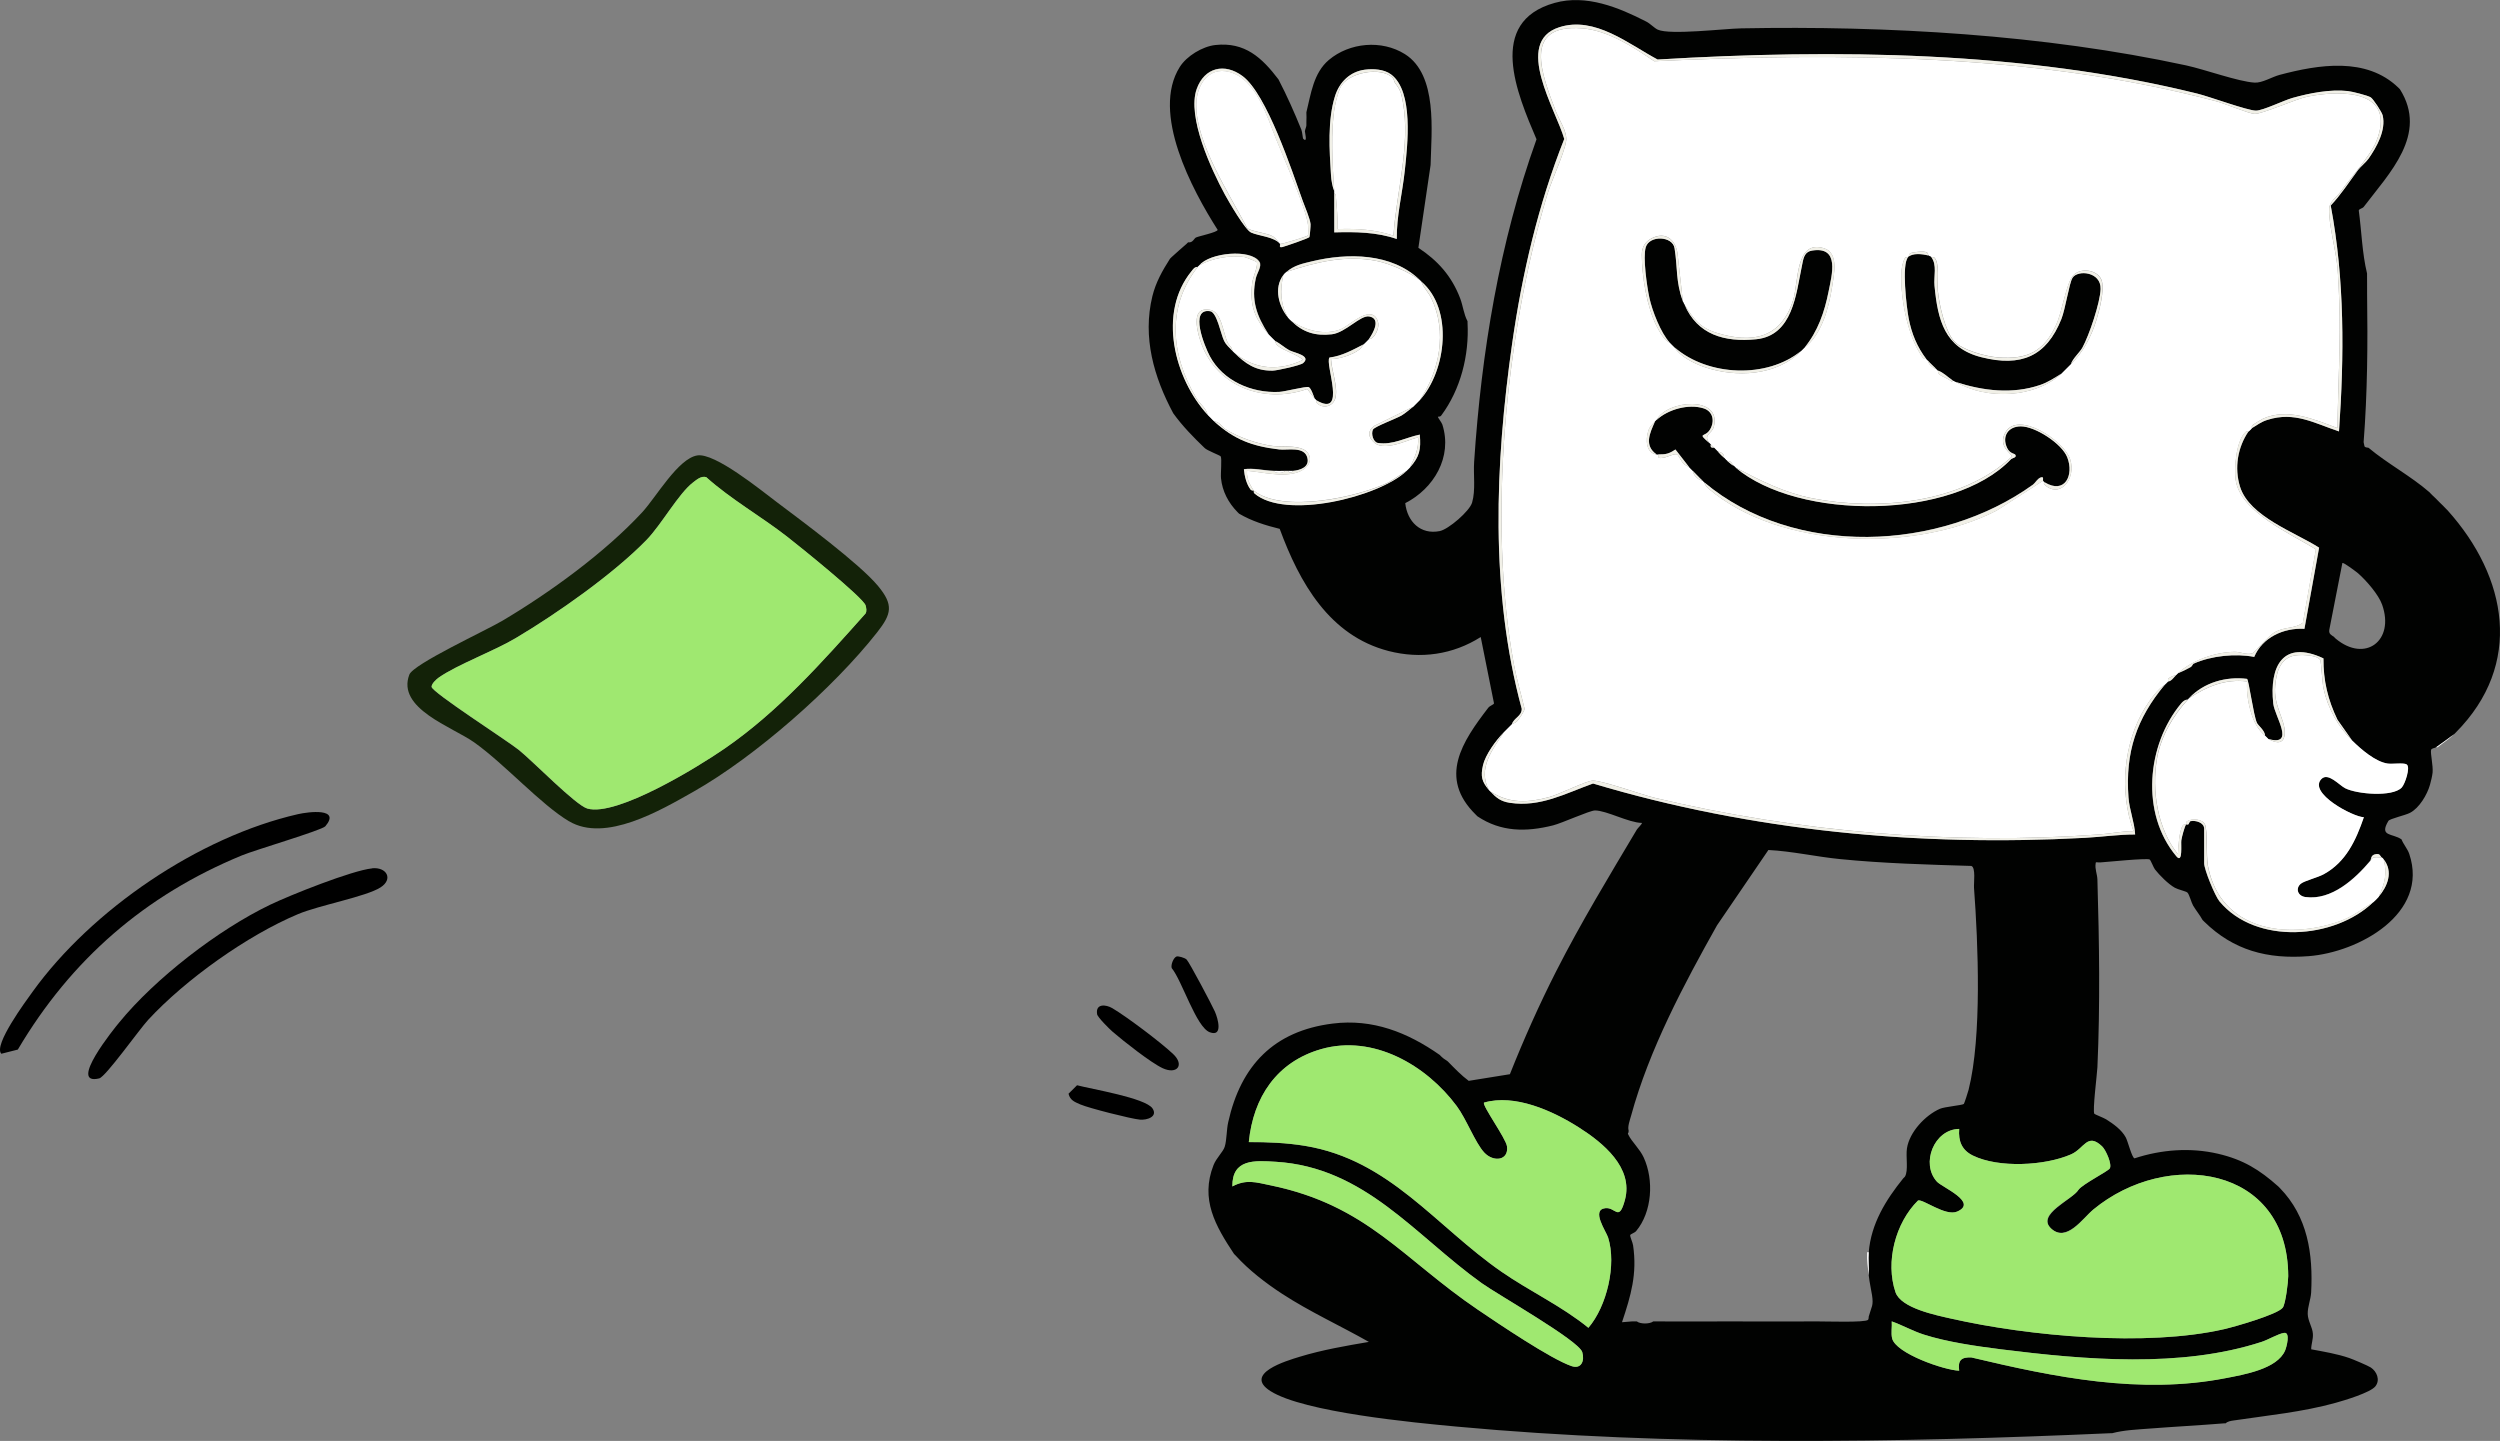 <?xml version="1.0" encoding="UTF-8"?>
<svg id="Layer_2" data-name="Layer 2" xmlns="http://www.w3.org/2000/svg" viewBox="0 0 489.27 282">
  <rect x="0" y="0" width="489.27" height="282" fill="#808080" stroke="none"/>
  <defs>
    <style>
      .cls-1 {
        fill: #f1f0e7;
      }

      .cls-2 {
        fill: #9fe870;
      }

      .cls-3 {
        fill: #010201;
      }

      .cls-4 {
        fill: #fff;
      }

      .cls-5 {
        fill: #132208;
      }
    </style>
  </defs>
  <g id="Layer_1-2" data-name="Layer 1">
    <path d="M214.71,198.47c-.33-2.09,1.7-1.92,3-1.15,2.8,1.65,9.55,6.74,11.9,8.98,2.27,2.16.72,4.05-2.08,2.75-2.3-1.07-7.7-5.33-9.77-7.12-.64-.55-2.96-2.85-3.05-3.45Z"/>
    <path d="M210.78,212.39c2.8.75,13.38,2.48,14.77,4.53,1.1,1.62-1.06,2.33-2.47,2.2-1.71-.15-10.04-2.27-11.64-2.97-1.08-.48-2.01-.79-2.32-2.1l1.67-1.66Z"/>
    <path d="M230.24,187.2c.31-.13,1.63.23,1.99.59.53.51,4.99,8.95,5.53,10.18.58,1.3,1.66,5.04-1,4.05-2.66-.99-5.42-10.11-7.45-12.56-.19-.67.34-2.01.93-2.26h0Z"/>
    <path class="cls-5" d="M111.39,160.75c-5.55-3.29-12.63-11.24-18.6-15.47-4.28-3.03-15.21-6.62-12.68-13.25.8-2.09,14.98-8.62,18.24-10.56,9.26-5.49,20.05-13.33,27.35-21.23,2.71-2.94,7.02-10.52,10.77-11.11,3.45-.54,12.38,6.75,15.53,9.12,4.97,3.74,16.24,12.08,19.84,16.43,3.07,3.7,2.65,5.47-.15,9.04-8.55,10.9-23.87,24.36-35.92,31.19-6.53,3.7-17.29,10.03-24.39,5.82h0ZM138.26,93.41c-1.01-.35-1.91.46-2.65,1.02-2.81,2.14-6.2,8.27-9.08,11.23-6.44,6.64-17.53,14.43-25.55,19.19-4.49,2.67-11.45,5.19-15.13,7.76-.52.37-1.42,1.21-1.4,1.81.04,1.06,14.77,10.5,17.07,12.35,2.82,2.27,11.13,10.83,13.42,11.48,5.77,1.61,21.69-8.18,26.83-11.73,10.58-7.29,19.13-16.95,27.61-26.46.27-.53.14-1.02,0-1.56-.38-1.47-13.12-11.73-15.39-13.49-5.14-3.99-10.97-7.3-15.77-11.59h0Z"/>
    <path d="M.25,206.22c-1.58-1.68,4.81-10.3,6.13-12.13,11.59-16.08,32.51-30.31,51.93-34.75,2.06-.47,8.46-1.28,5.36,2.37-.65.77-13.72,4.62-16.31,5.69-18.94,7.8-33.45,20.37-43.87,38.01l-3.24.82Z"/>
    <path d="M72.81,169.93c2.87-.29,4.21,2.12,1.65,3.75-2.84,1.81-11.96,3.47-16.13,5.22-9.92,4.16-22.04,12.8-29.33,20.69-1.76,1.9-8.3,11.14-9.58,11.46-6.25,1.52,3.04-9.9,3.89-10.92,7.13-8.72,19.39-18.17,29.55-23.06,3.94-1.9,16.07-6.73,19.96-7.12Z"/>
    <path class="cls-2" d="M138.26,93.41c4.79,4.3,10.63,7.6,15.77,11.59,2.27,1.76,15.01,12.02,15.39,13.49.13.54.26,1.03,0,1.56-8.48,9.51-17.04,19.18-27.61,26.46-5.14,3.55-21.07,13.34-26.83,11.73-2.29-.64-10.6-9.21-13.42-11.48-2.31-1.85-17.04-11.3-17.08-12.35-.02-.59.88-1.44,1.4-1.81,3.68-2.57,10.64-5.09,15.13-7.76,8.02-4.76,19.1-12.55,25.55-19.19,2.88-2.96,6.28-9.09,9.08-11.23.74-.57,1.64-1.37,2.65-1.02h0Z"/>
    <path class="cls-3" d="M469.36,17.14c-6.25-6.03-15.58-4.52-23.24-2.48-1.44.38-3.39,1.6-4.88,1.51-3.19-.19-9.74-2.58-13.39-3.37-27.87-6.03-58.57-7.79-87.08-7.25-3.33.06-13.9,1.34-16.32.26-.7-.32-1.46-1.18-2.27-1.59-5.41-2.77-11.75-5.38-17.93-3.65-13.35,3.73-7.35,17.78-3.54,26.69-7.27,20.26-10.78,41.66-12.21,63.14-.17,2.54.32,5.51-.4,7.97-.49,1.66-4.61,5.23-6.34,5.57-3.76.75-6.35-1.87-6.74-5.47,5.57-2.84,9.29-9.02,7.26-15.38-.13-.41-.94-1.41-.86-1.54.02-.03.41.08.65-.24,3.79-5.11,5.48-11.79,5.14-18.12,0-.11,0-.22,0-.32-.75-1.39-.87-2.98-1.45-4.5-1.65-4.33-4.37-7.37-8.17-9.87l2.39-16.2c.15-6.52,1.44-17.64-5.03-21.71-4.55-2.85-10.84-2.27-14.89,1.15-3,2.54-3.5,6.64-4.39,10.24.03.63.03,1.3,0,1.93,0,.21.01.43,0,.64-.02.33-.25.74-.29,1.15-.02.17.6,2.43-.35,1.43-.06-.06-.17-1.32-.34-1.75-1.37-3.37-2.8-6.61-4.48-9.84-3.22-4.23-6.56-7.37-12.36-6.73-2.52.28-5.61,2.15-6.96,4.3-5.64,8.97,2.39,24,7.42,31.88-.1.48-3.62,1.2-4.25,1.49-.37.17-.63,1.1-1.54.94-.11.11-.21.22-.32.32-.98.86-1.94,1.68-2.9,2.57-.11.1-.22.21-.32.32-1.49,2.34-2.77,4.59-3.45,7.34-1.96,8.03.29,15.84,4.09,22.92,1.8,2.49,3.91,4.65,6.11,6.76.41.48,3.03,1.46,3.17,1.66.26.41-.03,3.39.06,4.29.26,2.57,1.46,4.81,3.21,6.6.11.11.21.22.32.32,2.45,1.45,5.2,2.3,7.96,2.98,3.87,10.51,9.7,20.91,21.32,23.91,6.27,1.61,12.58.71,18.02-2.74l2.6,12.98c-.05.25-.81.45-1.13.87-5.07,6.6-9.84,13.66-2.43,20.92.11.11.21.22.32.32,4.61,3.09,9.57,3.08,14.8,1.77,1.79-.45,7.17-2.92,8.21-2.92,2.25,0,6.61,2.41,9.17,2.44.13.13-.82,1.04-.97,1.28-5.42,9.1-10.96,18.24-15.77,27.69-3.35,6.59-6.36,13.34-9.09,20.21l-8.06,1.3c-1.38-1.01-2.82-2.5-4.09-3.8-.42-.35-.73-.42-1.29-.97-.1-.1-.22-.24-.32-.32-6.3-4.4-13.1-7.1-20.92-6.12-11.53,1.44-17.99,8.22-20.45,19.31-.34,1.51-.27,3.45-.68,4.79-.31,1.01-1.64,2.19-2.19,3.6-2.63,6.7.38,11.91,4.01,17.38.1.11.22.21.32.32,2.56,2.84,5.91,5.41,9.1,7.49,5.42,3.53,11.34,6.22,16.97,9.41-4.52.77-9.12,1.56-13.51,2.9-2.66.81-11.1,3.32-5.76,6.72,6.51,4.15,28.18,6.19,36.49,6.96,41.7,3.86,86.13,3.15,127.93,1.29.11,0,.22,0,.32,0,2.33-.62,4.83-.71,7.24-.9,4.74-.37,9.89-.64,14.65-1.03.11-.01.22,0,.32,0,.37-.39,1.02-.48,1.54-.56,6.69-1,13.47-1.64,20.03-3.47,1.7-.47,6.74-1.98,7.73-3.21.99-1.24.29-2.92-.91-3.7-.53-.35-3.46-1.59-4.19-1.84-2.38-.82-4.99-1.25-7.46-1.71,0-1.06.41-1.95.33-3.05-.09-1.31-.97-2.46-1.01-3.87-.03-1.41.6-2.86.67-4.19.4-7.57-.68-14.86-6.11-20.44-.11-.1-.21-.23-.32-.32-3.68-3.28-6.86-5.25-11.79-6.4-5.39-1.26-11.11-.83-16.35.9-.51-.13-1.28-3.27-1.7-4.08-.79-1.49-2.45-2.68-3.86-3.56-.46-.29-2.23-.97-2.3-1.08-.38-.61.54-7.73.6-9.11.55-12.18.36-24.54,0-36.73-.03-1.06-.53-2.09-.34-3.17-.04-.36.42-.15.65-.19.1-.02.21.01.32,0,1.37-.1,9.08-.87,9.59-.57.23.13.75,1.57,1.04,1.94.9,1.15,2.62,2.88,3.89,3.59.64.36,2.15.68,2.45.93.37.31.8,2.01,1.13,2.56.58.97,1.31,1.84,1.85,2.82.1.11.21.22.32.32,5.74,5.64,12.39,7.38,20.43,6.76,9.77-.75,23.64-8.3,19.7-20.02-.32-.95-1.15-1.89-1.51-2.83-1.77-1.25-4.44-.48-2.57-3.62.26-.43,3.29-1.09,4.23-1.58,1.8-.93,3.36-3.54,3.91-5.5.19-.69.44-1.7.51-2.39.12-1.4-.45-3.71-.3-4.41.08-.36.73-.35.99-.54,1.18-.86,2.39-1.68,3.54-2.57.11-.1.22-.22.32-.32,13.25-13.36,10.1-30.41-1.61-43.46-.1-.11-.22-.21-.32-.32-.41-.45-.85-.86-1.29-1.29-.31-.31-.66-.69-.97-.97l-.97-.97c-3.7-3.21-8.29-5.64-11.91-8.69-.09-.08-.61.01-.81-.3l-.17-.81c.75-9.64.82-19.33.68-29.01-.02-1.24.02-2.45-.01-3.69v-.32c-.97-4-1.06-8.23-1.62-12.33.08-.33.74-.39.97-.7,4.99-6.59,12.66-14.19,7.08-23.03-.1-.11-.21-.22-.32-.32h-.01ZM295.89,141.73c.36-1.24,1.94-1.55,1.92-3.01-6.24-23.01-5.22-48.02-1.88-71.47,1.95-13.66,5.11-27.23,10.2-40.05-1.56-5.63-10.04-18.97-.97-21.87,6.98-2.24,13.61,3.33,19.24,6.32,34.6-2.07,71.83-1.68,105.62,6.67,2.44.6,9.83,3.32,11.48,3.33,1.37,0,5.41-1.99,7.18-2.49,3.33-.94,7.36-1.72,10.81-1.34.84.09,3.86.85,4.48,1.23.47.28,2.18,2.88,2.34,3.54.68,2.88-1.16,6.16-2.77,8.47-.43.62-1.64,1.65-2.05,2.2-1.74,2.34-3.37,4.88-5.35,6.96,2.75,14.55,2.65,29.47,1.62,44.21-4.89-1.63-8.7-3.93-14-2.26-1.37.43-1.92.97-3.05,1.62-.25.27-.35.39-.64.64-2.13,3.1-2.81,7.15-1.66,10.84,1.82,5.84,10.81,8.92,15.47,11.92l-2.87,15.88c-4.1-.22-8.23,1.69-9.83,5.5-3.63-.71-8.42-.22-11.79,1.29-.31.14-.31.51-.66.71-.79.43-1.65.86-2.49,1.2-.11.1-.22.22-.32.32-.47.49-1.01,1.28-1.61,1.29-.24.3-.5.47-.65.64-5.5,6.62-7.75,13.16-7.09,22.06.18,2.46,1.17,4.77,1.3,7.23-3.27,0-6.55.48-9.8.66-32.4,1.75-65.22-1.32-96.29-10.63-5.33,1.89-10.29,4.69-16.28,3.77-1.79-.27-2.62-.97-3.78-2.18-.1-.11-.23-.21-.32-.32-1.36-1.67-1.67-2.6-1.15-4.85.47-2.08,2.54-4.89,4.05-6.41.54-.54,1.07-1.07,1.61-1.61h0ZM250.51,47.73c-1.12-1.42-4.1-1.55-5.66-2.23-1.18-.52-4.33-5.95-5.13-7.42-2.68-4.93-7.45-15.24-5.53-20.68,1.5-4.22,5.46-5.16,8.99-2.52,4.72,3.53,9.61,18.38,11.75,24.39.42,1.17,1.45,3.53,1.54,4.57.03.36-.15,2.43-.23,2.54-.15.24-4.79,1.83-5.3,1.95-.79.19-.31-.44-.45-.62h0ZM261.13,37.43c-.35-.78-.59-2.21-.64-3.06-.31-4.95-.71-10.85.8-15.61.86-2.7,2.92-4.74,5.82-5.12,1.66-.22,3.76-.1,5.14.93,4.45,3.33,3.21,13.84,2.68,18.8-.47,4.47-1.63,8.89-1.57,13.4-3.96-1.36-8.09-1.4-12.23-1.29v-7.73c0-.11,0-.22,0-.32h0ZM248.26,65.43c.3.35.87.83,1.29,1.29.97.49,1.83,1.32,2.82,1.85.89.47,4.39,1.04,2.65,2.5-.52.44-5.1,1.46-5.96,1.47-3.36.05-5.33-1.37-7.56-3.57-.11-.11-.22-.21-.32-.32-.66-.72-1.2-1.07-1.66-2.04-.61-1.28-1.38-5.5-2.69-5.71-4.18-.65-1.05,6.95-.07,8.79,2.58,4.85,8.22,7.28,13.59,7,1.12-.06,5.22-1.11,5.75-.94.47.16.96,1.7,1.17,2.23.08.1.22.21.32.32,6.16,3.65,1.63-7.19,2.61-8.34,2.45-.3,4.57-1.51,6.73-2.61.21-.18.7-.7.97-.97.86-1.22,2.46-4.04.08-4.46-1.72-.3-4.62,3.17-7.32,3.49-3.23.38-5.67-.41-7.89-2.58-.24-.23-.4-.34-.64-.64-1.84-2.22-2.88-5.83-.97-8.37.25-.33.34-.4.64-.64,1.54-1.28,2.99-1.58,4.89-2.03,7.05-1.71,15.72-1.67,21.18,3.64.13.09.21.23.32.32,6.27,5.4,4.88,17.43-.32,23.18-.1.11-.21.21-.32.32-.23.23-.38.41-.64.64-.11.1-.21.23-.32.32-.67.54-1.57,1.31-2.29,1.74-1.06.62-5.31,2.18-5.6,2.77-.41.83.08,2.46.96,2.6,2.95.46,5.45-1.08,8.22-1.63.25,2.94-.04,4.29-1.93,6.44-.24.27-.39.41-.64.64-5.6,5.23-23.86,9.6-29.82,4.4-.19-.17-.07-.5-.11-.54-.03-.03-.42.09-.65-.23-.79-1.09-1.17-2.63-1.28-3.95,1.88-.28,3.76.24,5.79.32.74.03,1.51.02,2.25,0,.21,0,.43,0,.64,0,.32-.02.65.03.97,0,1.39-.14,3.26-.74,2.76-2.59-.61-2.27-3.83-1.41-5.49-1.6-5.3-.62-8.8-1.94-12.71-5.47-.24-.22-.42-.43-.64-.64-.11-.11-.22-.21-.32-.32-.11-.11-.22-.21-.32-.32-6.57-7.15-9.81-20-3.17-28.12.37-.45.56-.83,1.24-.85.08-.1.23-.27.32-.32,1.97-2.47,10.11-3.29,11.76-.64.51.82-.5,2.17-.72,3.15-.97,4.33.16,7.42,2.48,11.01h0ZM456.81,124.67c-.52-.39-1.08-.56-.95-1.4l2.56-13.08c.19-.22,2.89,1.84,3.11,2.04,1.58,1.4,3.97,4.12,4.67,6.11,2.51,7.06-3.33,11.43-9.07,6.66-.12-.08-.21-.23-.32-.32ZM443.93,144.63c5.39,1.5,1.23-4.44.96-6.92-.8-7.39,1.95-12.55,9.82-8.86-.04,4.34.87,8.12,2.74,12l2.89,4.1c1.69,1.67,4.55,4.16,6.95,4.48.93.13,3.13-.2,3.69.17.78.52-.32,3.85-.98,4.53-1.81,1.88-8.77,1.3-11.07.12-1.15-.6-3.32-3.13-4.63-1.81-2.71,2.74,6.2,7.46,8.29,7.49-1.56,4.53-3.48,8.77-7.84,11.15-1.2.66-3.79,1.29-4.49,1.86-1.1.89-.65,2.4.88,2.61,5.11.71,9.71-3.52,12.73-7.1.2-.24.07-1.02.87-1.24,1.08-.31,1.02.34,1.38.6.11.08.24.22.32.32,1.98,2.45.82,5.3-.97,7.41-.38.45-.59.6-.97.97-7.58,7.36-23.02,8.47-30.15-.1-.88-1.06-3-6.23-3-7.47v-6.76c0-1.19-1.68-1.68-2.68-1.46-.18.04-.23.43-.43.64-.08.09-.4-.04-.43,0-.3.46-.84,2.46-.93,3.1-.1.71.34,4.68-.96,3.14-7.08-8.41-5.78-21.87.91-29.9.36-.43.71-.74,1.3-.8.1-.11.22-.21.32-.32,2.86-3.01,7.15-4.23,11.29-3.72.36.26,1.25,7.13,1.94,8.62.23.5,1.6,1.54,1.58,2.51.23.19.61.62.64.64h0ZM318.74,221.25c-.26-.71.27-2.13.48-2.9,3.55-13.01,10.38-25.79,16.81-37.25l10.06-14.75c4.64.24,9.35,1.32,14.01,1.78,8.51.85,17.14,1.08,25.7,1.34.91.3.46,3.31.53,4.3.81,10.85,1.56,29.14-1.06,39.51-.1.41-.83,2.67-.93,2.77-.3.26-3.77.55-4.68.95-2.87,1.26-5.95,4.54-6.45,7.72-.26,1.64.32,4.36-.4,5.56-.07.11-.23.21-.32.32-3.41,4.22-6.31,8.88-6.76,14.49-.12,1.48.08,3.02,0,4.51.16,1.46.43,2.52.64,3.86.33,2.11-.1,2.22-.64,4.19-.05.19.02.46-.14.65-.49.57-8.35.3-9.84.31-5.79.04-11.59,0-17.38,0-4.93,0-9.87.04-14.81,0-.71.55-2.57.53-3.22,0-.22,0-.43,0-.64,0-.11,0-.21,0-.32,0l-1.94.16c1.75-5.24,2.99-9.45,2.17-15.04-.08-.57-.6-1.66-.57-1.99.02-.22.85-.44,1.16-.8,3.13-3.73,3.52-10,1.49-14.41-.77-1.68-2.31-3.04-3.01-4.45-.21-.42.04-.39.05-.47.02-.11-.02-.22,0-.32h0ZM244.4,223.51c.88-8.79,5.46-15.69,14.16-18.19,10.17-2.92,20.56,3.12,26.53,11.14,1.9,2.55,3.58,7.15,5.39,9.1,1.8,1.94,4.82,1.6,4.45-1.21-.2-1.56-4.9-8.01-4.5-8.56,6.02-1.76,13.43,1.6,18.51,4.82,4.74,3.01,10.79,7.88,9.07,14.24-1.18,4.38-1.8,1.35-3.86,1.61-2.79.34.18,4.52.57,5.74,1.68,5.3-.24,13.46-3.86,17.67-5.25-4.28-11.44-7.12-17-10.97-12.9-8.93-21.87-21.91-38.45-24.64-3.56-.59-7.41-.75-11.01-.73ZM446.74,255.94c-1.1,1.35-9.36,3.7-11.43,4.18-15.21,3.5-38.16,1.4-53.43-2.05-2.98-.68-9.85-2.04-10.92-5.18-2.02-5.94-.02-13.58,4.41-17.94.94-.35,5.39,3.15,7.65,2.17,4.19-1.81-2.93-4.74-3.95-5.86-3.22-3.53-.56-10.25,4.36-10.32-.19,2.4.52,4.15,2.68,5.21,5.05,2.48,14.1,2,19.2-.23,2.62-1.14,3.19-4.33,6.09-1.57.76.72,1.99,3.54,1.5,4.32-.36.58-5.36,3.1-6.13,4.19-1.13,1.9-8.3,4.86-5.34,7.58,2.96,2.72,6.15-1.99,8.24-3.72,14.46-11.94,38.09-8.65,38.15,13.03,0,1.08-.52,5.51-1.08,6.19ZM241.18,232.2c-.06-5.43,4.38-5.08,8.52-4.83,17.45,1.08,27.23,14.42,40.29,23.76,3.12,2.23,18.97,11.21,19.67,13.48.51,1.68-.18,3.4-2.1,2.74-4.09-1.4-14.27-8.29-18.28-11-14.84-10.04-21.67-20.46-40.64-24.38-2.81-.58-4.73-1.24-7.46.22h0ZM370.23,258.6c2.14.76,4.08,1.88,6.27,2.58,4.55,1.46,10.36,2.29,15.13,2.89,16.36,2.05,35.18,3.7,50.99-1.46,1.26-.41,3.24-1.59,4.38-1.76,1.3-.19.49,2.77.21,3.44-1.53,3.63-8.05,4.72-11.64,5.42-16.71,3.25-33.47-.17-49.75-4.05-2-.09-2.68.55-2.4,2.59-2.9-.08-12.46-3.39-13.13-6.35-.23-1.03.02-2.25-.07-3.31h0Z"/>
    <path class="cls-4" d="M480.3,143.67c-1.15.9-2.35,1.72-3.54,2.57h.32c1.21-.99,1.94-1.36,3.22-2.57Z"/>
    <path class="cls-4" d="M476.43,97.31c-.32-.3-.54-.6-.97-.97l.97.97Z"/>
    <path class="cls-4" d="M440.72,83.79s-.09-.4.07-.57c.08-.09,1.92-1.2,2.11-1.29,4.82-2.14,10.01.14,14.56,1.85.1-8.29.64-16.64.34-24.96-.07-1.97-.17-4.47-.34-6.42-.28-3.36-1.78-8.61-1.62-11.59.08-1.4,1.5-2.25,2.25-3.31,1.92-2.69,5.83-7.05,6.93-9.74,4.1-10.06-6.46-10.23-13.36-8.86-2.34.46-9.02,3.48-10.43,3.39-1.17-.07-5.81-2.02-7.51-2.47-35.22-9.37-73.79-9.53-109.97-7.83-4.05-2.77-9.12-6.07-14.15-6.44-11.86-.88-7.77,9.17-5.16,16.1.66,1.76,2.33,4.11,2.07,5.93-.34,2.42-2.83,7.66-3.68,10.49-8.23,27.19-11.73,64.21-6.51,92.14.54,2.87,1.4,5.69,2.06,8.53-.06.48-1.19,2.14-1.5,2.44-.36.34-.84.42-.98.55-.54.54-1.07,1.07-1.61,1.61-2.23,3.41-5.12,7.08-2.9,11.27.09.12.22.21.32.32,3.82,2.38,7.31,2.18,11.51,1.05,1.96-.53,7.28-3.22,8.54-3.21,1.96.01,9.42,2.72,12.07,3.36,27.93,6.71,58.44,9.29,87.12,7.17,2.18-.16,4.4-.65,6.6-.64-2.83-7.7-2.01-17.24,2.32-24.24.89-1.43,2.4-3.56,3.8-4.41.15-.17.4-.34.64-.64.04-.04-.1-.36.07-.56.24-.29,1.12-.6,1.54-.72.1-.11.22-.23.32-.32,2.7-2.47,7.09-4.13,11.12-4.2,1.1-.02,2.3.67,3.48.28.37-.12,3.07-3.44,4.48-4.19,1.95-1.04,3.7-.57,5.38-1.78l2.54-14.35c-4.71-2.99-14.84-7.29-15.7-13.61-.32-2.36.09-7.73,1.98-9.4.19-.17.52-.03.57-.07.29-.25.4-.37.64-.64h-.01ZM329.36,59c.11.32.24.46.32.64,1.8,2.8,2.92,4.44,6.26,5.49,6.96,2.18,12.6,1.05,14.96-6.31,1.13-3.54.39-12,6.08-10.23,2.94.92,1.94,5.18,1.57,7.58-.62,4.01-2.03,9.33-5.38,11.84-.11.13-.45.45-.64.64-4.76,4.94-12.85,5.33-19.08,3.15-1.98-.7-4.62-2.02-5.71-3.79-.19-.16-.77-.76-.97-.97-1-.33-2.03-2.17-2.51-3.12-1.97-3.81-2.93-9.82-2.95-14.1,0-1.44.68-2.55,1.95-3.2,2.66-1.35,4.61.2,5.04,2.95l1.05,9.41ZM377.32,49.98c.17.05.46.22.64.32.08.05.38-.09.57.07,1.16.99.58,4.98.73,6.53.25,2.67,1.41,7.92,3.21,9.9,1.57,1.72,6.23,2.96,8.54,3.14,5.77.44,8.96-1.13,11.38-6.32,1.16-2.49,1.99-8.07,3.26-9.62,1.51-1.84,5.16-1.17,5.72,1.05.48,1.89-.46,5.56-1.05,7.48-1.01,3.34-2.66,6.46-4.99,8.69-.44.42-.86.88-1.29,1.29-.11.1-.21.22-.32.32-.11.1-.21.22-.32.32-5.16,4.77-14.68,5.14-20.6,1.61-.23-.14-.51-.24-.64-.32l-.16.32c-.55-.63-1.92-1.05-2.41-1.46-.37-.31-.28-.73-.33-.79-.11-.11-.22-.22-.32-.32-.65-.12-1.62-1.01-1.61-1.61-.1-.12-.24-.22-.32-.32-.65.13-.99-.69-1.27-1.14-2.55-4.05-4.01-11.67-3.56-16.41.05-.6.33-1.7.63-2.2.18-.3.62-.18.66-.21.33-.33-.27-.79,1.44-.97.46-.05,2.72-.4,2.42.64h0ZM334.51,86.68c.11.1.21.22.32.32.34.3.55.56.64.64.41.37.43.44.64.64.19.19,1.39.19,1.29,1.29.17.14.31.39.64.64.81-.05.92.59,1.29.97.11.11.21.23.32.32,4.89,2.56,9.56,4.94,15.06,6.02,12.71,2.49,29.19.99,39-8.14.14-.61-2.86-1.94-1.24-4.76,2.49-4.37,11.52,1.67,12.68,5.27,1.24,3.84-2.05,7.78-5.01,4.96-.33-.31.03-.43.02-.45-.08-.13-.28-.23-.32-.32l-9.11,5.85c-15.99,8.22-42.35,7.6-56.33-4.28-.44-.38-.68-.7-.85-1.25-.11-.09-.21-.22-.32-.32-.9-.14-1.79-1.03-1.93-1.93-.21-.2-.42-.43-.64-.64-.3-.29-.84-.43-1.17-.75-.37-.36-1.06-1.79-1.3-1.84-.7-.14-1.77.52-2.55.64-.6.09-1.28.31-1.09-.62-.11,0-.22.01-.32,0-2.09-.24-2.23-2.87-1.62-4.68.28-.83.75-1.19,1.3-1.76.11-.11.21-.22.32-.32,1.96-3.88,12.81-4.88,11.18,1.37-.35,1.34-2.12,1.49-.89,3.13h0Z"/>
    <path class="cls-4" d="M365.73,249.58c.08-1.48-.12-3.03,0-4.51h-.32c-.08,1.73.14,2.95.32,4.51Z"/>
    <path class="cls-2" d="M446.74,255.94c.56-.68,1.09-5.11,1.09-6.19-.06-21.68-23.69-24.98-38.16-13.03-2.09,1.73-5.16,6.55-8.24,3.72-3.08-2.83,4.21-5.68,5.34-7.58.77-1.1,5.77-3.61,6.13-4.19.48-.77-.75-3.6-1.5-4.32-2.91-2.76-3.47.43-6.09,1.57-5.11,2.23-14.15,2.71-19.2.23-2.16-1.06-2.87-2.81-2.68-5.21-4.92.06-7.58,6.79-4.36,10.32,1.02,1.12,8.15,4.05,3.95,5.86-2.26.98-6.71-2.52-7.65-2.17-4.42,4.37-6.42,12-4.41,17.94,1.07,3.14,7.93,4.5,10.92,5.18,15.28,3.46,38.23,5.55,53.43,2.05,2.07-.48,10.32-2.83,11.43-4.18Z"/>
    <path class="cls-2" d="M244.4,223.51c3.6-.02,7.45.15,11.01.74,16.57,2.74,25.55,15.71,38.45,24.64,5.56,3.85,11.75,6.69,17,10.97,3.62-4.21,5.54-12.37,3.86-17.67-.39-1.22-3.36-5.39-.57-5.74,2.05-.26,2.67,2.77,3.86-1.6,1.72-6.36-4.33-11.23-9.07-14.24-5.08-3.22-12.5-6.57-18.51-4.82-.4.55,4.29,7,4.5,8.56.37,2.82-2.68,3.11-4.45,1.21-1.76-1.9-3.49-6.55-5.39-9.1-5.96-8.02-16.35-14.05-26.53-11.14-8.7,2.5-13.28,9.4-14.16,18.19Z"/>
    <path class="cls-4" d="M460.35,144.95c-2.78-2.75-4.82-6.39-5.64-10.29-.23-1.1-.44-5.18-.62-5.49-.64-1.06-4.19-1.11-5.32-.81-2.65.71-3.27,3.4-3.49,5.84-.36,4.02,1.96,6.59,1.87,9.26-.08,2.23-1.62,2.09-3.2,1.17-.04-.02-.42-.45-.64-.64-1.18-1.01-1.99-2.23-2.59-4.01-.71-2.11-1.07-4.39-.95-6.61-4.31-.51-7.76.96-11.26,3.22-.1.11-.22.21-.32.32-2.86,3.12-5.25,7.12-6.03,11.52-1.1,6.25.09,13.79,4.09,18.75.07-1.37.21-4.54.94-5.6.25-.37.62-.14.67-.19.04-.04-.16-.45.19-.67.94-.59,3-.47,3.51.68s.18,6.08.57,8.12c2.39,12.46,15.22,14.5,25.75,10.79,2.58-.91,4.39-2.41,6.67-3.79.37-.36.58-.52.97-.97,1.16-2.48,1.76-4.65.97-7.41-.09-.11-.21-.24-.32-.32-.91.04-1.84-.35-2.25.64-3.02,3.58-7.62,7.8-12.73,7.1-1.53-.21-1.98-1.72-.88-2.61.71-.57,3.29-1.2,4.49-1.86,4.35-2.39,6.28-6.63,7.84-11.15-2.09-.04-11-4.75-8.3-7.49,1.31-1.32,3.47,1.22,4.63,1.81,2.3,1.18,9.26,1.77,11.07-.12.65-.68,1.76-4,.98-4.53-.56-.38-2.76-.05-3.69-.17-2.4-.32-5.26-2.81-6.95-4.48h0Z"/>
    <path class="cls-4" d="M234.74,51.91c-.09.05-.24.22-.32.32-6.11,7.79-5.32,17.16-.33,25.6.72,1.22,1.98,2.04,2.26,3.37.1.11.22.21.32.32l.32.32c.22.22.4.43.64.64,1.08.05,1.47,1.05,2.19,1.5,2.57,1.61,6.27,2.89,9.27,3.29,1.89.25,6.03-.37,7.04,1.64.8,1.59-.62,2.96-2.02,3.47-3,1.1-6.95.01-10.05-.24-.1.65.07,1.24.23,1.87.08.31.91,1.87,1.06,1.99,5.65,4.5,20.37,1.32,26.45-1.64l3.48-2.22c.25-.24.41-.38.65-.64.88-1.81,1.76-3.69,1.61-5.79-.42-.45-6.22,2.92-8.53.97-1.24-1.04-1.47-2.32-.07-3.33l7.64-3.75c.12-.09.21-.22.32-.32l.64-.64c.11-.11.22-.21.32-.32,3.89-5.77,5.37-13.39,2.3-19.85-.61-1.28-1.51-2.06-1.98-3.33-.11-.1-.2-.23-.32-.32-2.06-1.55-5.81-3.2-8.35-3.72-6.13-1.25-11.92.19-17.72,2.11-.3.25-.39.31-.64.64-.66,2.87-.6,5.82.97,8.37.25.3.41.41.64.64,2.78,1.8,6.54,2.88,9.74,1.53,1.69-.71,5.96-5.06,7.16-1.5.32.95-.18,2.27-.84,3.01-.43.47-.88.47-.92.51-.27.27-.75.78-.97.97-.29.25-.49.74-.98,1.1-1.35,1-3.79,1.78-5.45,1.79.09,2.25,1.47,5.65.82,7.74-.47,1.51-2.28,2.06-3.51.96-.32-.28-.18-.62-.21-.66-.1-.11-.24-.22-.32-.32-.5-.62-.98-1.21-1.44-1.86-8.69,3.04-18.16-.63-21-9.66-.69-2.2-1.66-6.54,1.98-5.84,2.33.44,2.5,4.54,3.48,6.49.27.53.87.86.88,1.53.1.11.21.22.32.32,3.98,3.37,8.85,3.74,13.51,1.45-1.21-1.09-3.86-1.8-4.96-2.78-.49-.43-.44-.85-.51-.92-.42-.45-.99-.94-1.29-1.29-2.75-3.21-3.71-5.64-3.18-10.11.1-.88,1.21-3.52.89-4.02-.07-.11-2.09-.94-2.39-.99-2.73-.44-6.41.24-8.83,1.59h0Z"/>
    <path class="cls-4" d="M261.13,37.75c0,.06.28.25.3.51.16,2.2.41,4.37.34,6.58,3.7-.14,7.42.08,10.94,1.29.55-8.54,3.37-17.61,1.84-26.14-.32-1.79-.48-2.38-1.51-3.71-.21-.27-.22-.78-.49-1.05-2.33-2.3-8.9-1.01-10.26,1.95-.38.83-.84,2.56-1.02,3.5-.91,4.71-.49,11.86-.14,16.76,0,.11,0,.22,0,.32h0Z"/>
    <path class="cls-2" d="M241.18,232.2c2.73-1.46,4.65-.8,7.46-.22,18.97,3.92,25.8,14.33,40.64,24.38,4.01,2.71,14.2,9.6,18.28,11,1.92.66,2.61-1.06,2.1-2.74-.7-2.28-16.55-11.25-19.67-13.49-13.07-9.35-22.84-22.68-40.29-23.76-4.14-.26-8.58-.61-8.52,4.83h0Z"/>
    <path class="cls-2" d="M370.23,258.6c.08,1.06-.17,2.28.07,3.31.67,2.96,10.23,6.26,13.13,6.35-.28-2.04.4-2.68,2.4-2.59,16.28,3.87,33.05,7.3,49.75,4.05,3.59-.7,10.11-1.79,11.64-5.42.28-.67,1.09-3.63-.21-3.44-1.13.17-3.12,1.35-4.38,1.76-15.82,5.16-34.64,3.51-50.99,1.46-4.77-.6-10.59-1.43-15.14-2.89-2.18-.7-4.13-1.82-6.27-2.58h0Z"/>
    <path class="cls-1" d="M440.71,83.79c1.13-.64,1.68-1.18,3.05-1.62,5.31-1.68,9.11.63,14,2.26,1.03-14.74,1.13-29.66-1.62-44.21,1.98-2.08,3.61-4.62,5.35-6.96.41-.55,1.62-1.58,2.05-2.2,1.61-2.31,3.45-5.59,2.77-8.47-.15-.66-1.87-3.25-2.34-3.54-.63-.38-3.65-1.14-4.48-1.23-3.45-.38-7.48.4-10.81,1.34-1.76.5-5.8,2.49-7.17,2.49-1.65,0-9.05-2.73-11.48-3.33-33.79-8.36-71.03-8.75-105.62-6.67-5.63-2.99-12.26-8.56-19.24-6.32-9.08,2.9-.6,16.24.97,21.87-5.09,12.81-8.25,26.39-10.2,40.05-3.34,23.45-4.36,48.46,1.88,71.47.01,1.47-1.56,1.77-1.92,3.02.13-.13.62-.21.98-.56.31-.3,1.43-1.96,1.5-2.44-.66-2.84-1.52-5.66-2.06-8.53-5.22-27.94-1.72-64.95,6.5-92.14.85-2.83,3.35-8.07,3.68-10.49.26-1.82-1.41-4.17-2.07-5.93-2.61-6.94-6.71-16.99,5.16-16.1,5.03.37,10.1,3.68,14.16,6.44,36.18-1.71,74.74-1.54,109.97,7.83,1.7.45,6.34,2.4,7.51,2.47,1.4.09,8.09-2.93,10.43-3.39,6.91-1.37,17.46-1.2,13.36,8.86-1.1,2.7-5,7.06-6.93,9.74-.75,1.05-2.17,1.9-2.25,3.31-.17,2.98,1.34,8.23,1.62,11.59.16,1.95.27,4.45.34,6.42.3,8.32-.24,16.67-.34,24.96-4.56-1.71-9.75-3.99-14.56-1.85-.19.08-2.02,1.2-2.11,1.29-.15.17-.02.52-.07.57h0Z"/>
    <path class="cls-1" d="M423.66,134.01c-1.4.85-2.92,2.98-3.8,4.41-4.32,7-5.14,16.54-2.32,24.24-2.2-.01-4.42.48-6.6.64-28.68,2.12-59.19-.46-87.12-7.17-2.65-.64-10.11-3.34-12.07-3.36-1.26,0-6.58,2.69-8.54,3.22-4.2,1.13-7.69,1.33-11.51-1.05,1.16,1.21,1.99,1.9,3.78,2.18,5.99.91,10.96-1.88,16.29-3.78,31.08,9.31,63.89,12.38,96.29,10.63,3.26-.18,6.53-.66,9.8-.66-.13-2.46-1.12-4.77-1.3-7.23-.66-8.91,1.59-15.45,7.09-22.06h0Z"/>
    <path class="cls-1" d="M261.13,37.75v7.73c4.14-.12,8.27-.07,12.23,1.29-.06-4.5,1.1-8.93,1.57-13.4.53-4.96,1.77-15.47-2.68-18.8-1.37-1.03-3.48-1.14-5.14-.93-2.9.38-4.96,2.42-5.82,5.12-1.51,4.76-1.11,10.66-.8,15.61.05.85.29,2.28.64,3.06-.34-4.9-.77-12.05.15-16.76.18-.93.64-2.66,1.02-3.5,1.35-2.97,7.93-4.25,10.26-1.95.27.26.28.77.49,1.05,1.02,1.33,1.19,1.92,1.51,3.71,1.53,8.54-1.29,17.6-1.84,26.14-3.52-1.2-7.24-1.43-10.94-1.29.07-2.2-.18-4.37-.34-6.58-.02-.25-.3-.45-.3-.51h0Z"/>
    <path class="cls-1" d="M440.07,84.43s-.37-.1-.57.07c-1.89,1.68-2.3,7.04-1.98,9.4.86,6.32,10.99,10.62,15.7,13.61l-2.54,14.36c-1.67,1.21-3.42.74-5.38,1.78-1.41.75-4.12,4.08-4.48,4.19-1.18.39-2.38-.3-3.48-.28-4.03.07-8.42,1.73-11.12,4.2.84-.33,1.7-.76,2.49-1.2.35-.19.35-.57.66-.71,3.38-1.51,8.16-2,11.79-1.29,1.6-3.81,5.73-5.72,9.83-5.5l2.87-15.88c-4.65-2.99-13.65-6.07-15.47-11.92-1.15-3.69-.47-7.74,1.66-10.84h.01Z"/>
    <path class="cls-1" d="M237.64,82.5c3.92,3.53,7.42,4.85,12.72,5.47,1.66.19,4.88-.67,5.49,1.6.5,1.85-1.38,2.45-2.76,2.59-.24.34-.85.5-.97,0-.21,0-.43,0-.64,0-.41.53-1.85.53-2.25,0-2.03-.07-3.91-.59-5.79-.32.12,1.33.49,2.87,1.28,3.95.23.31.62.19.65.23.04.04-.08.37.11.54,5.96,5.19,24.22.83,29.82-4.4l-3.48,2.22c-6.08,2.97-20.8,6.15-26.45,1.64-.15-.12-.99-1.68-1.06-1.99-.15-.62-.32-1.21-.23-1.87,3.11.25,7.05,1.33,10.05.24,1.4-.51,2.82-1.88,2.02-3.47-1.01-2.01-5.15-1.39-7.04-1.64-3-.39-6.7-1.68-9.27-3.29-.73-.45-1.11-1.45-2.19-1.5h0Z"/>
    <path class="cls-1" d="M251.8,53.2c5.8-1.92,11.58-3.36,17.72-2.11,2.54.52,6.29,2.17,8.35,3.72-5.46-5.32-14.13-5.35-21.18-3.64-1.89.46-3.35.76-4.89,2.03h0Z"/>
    <path class="cls-1" d="M234.74,51.91c2.42-1.35,6.1-2.03,8.83-1.59.31.05,2.33.88,2.39.99.32.5-.79,3.14-.89,4.02-.53,4.47.43,6.9,3.18,10.11-2.32-3.59-3.45-6.68-2.48-11.01.22-.98,1.22-2.34.71-3.15-1.64-2.64-9.78-1.83-11.76.64h0Z"/>
    <path class="cls-1" d="M460.35,144.95l-2.89-4.1c-1.87-3.88-2.78-7.67-2.74-12-7.88-3.69-10.63,1.47-9.82,8.86.27,2.48,4.42,8.42-.96,6.92,1.58.92,3.12,1.06,3.2-1.17.09-2.67-2.23-5.23-1.87-9.26.22-2.44.84-5.13,3.49-5.84,1.13-.3,4.69-.25,5.33.81.19.31.39,4.39.62,5.49.82,3.9,2.86,7.54,5.64,10.29h0Z"/>
    <path class="cls-1" d="M234.42,52.23c-.68.02-.87.4-1.24.85-6.64,8.12-3.4,20.97,3.17,28.12-.28-1.33-1.55-2.15-2.26-3.37-4.99-8.45-5.78-17.81.33-25.6Z"/>
    <path class="cls-1" d="M250.51,47.73c-.1-.04-.83-1.17-1.52-1.53-1.12-.59-4.29-.94-4.93-1.58-3.42-6.59-9.98-16.49-9.95-24.08.02-3.7,2.27-7.52,6.44-6.45,5.34,1.37,7.39,8.74,9.24,13.29,1.45,3.56,5.85,13.48,6.2,16.66.04.38.08,1.93-.04,2.06-.19.22-5.17,1.73-5.44,1.64.14.17-.34.8.45.62.51-.12,5.15-1.71,5.3-1.95.07-.12.26-2.18.23-2.54-.09-1.05-1.12-3.41-1.54-4.57-2.15-6.01-7.04-20.86-11.75-24.39-3.53-2.64-7.49-1.7-8.99,2.52-1.93,5.43,2.85,15.75,5.53,20.68.8,1.47,3.95,6.9,5.13,7.42,1.55.69,4.54.81,5.66,2.23h0Z"/>
    <path class="cls-1" d="M443.29,143.99c.03-.97-1.35-2.01-1.58-2.51-.69-1.49-1.58-8.36-1.94-8.62-4.14-.51-8.43.72-11.29,3.72,3.51-2.26,6.96-3.74,11.27-3.22-.12,2.23.24,4.5.95,6.61.6,1.78,1.4,3,2.59,4.01Z"/>
    <path class="cls-1" d="M428.16,136.9c-.58.05-.94.37-1.3.79-6.69,8.03-7.99,21.49-.91,29.9,1.3,1.54.85-2.43.96-3.14.09-.63.62-2.64.93-3.1.04-.06.35.08.43,0,.2-.21.24-.6.43-.64,1-.22,2.68.27,2.68,1.46v6.76c0,1.24,2.12,6.41,3,7.47,7.13,8.57,22.57,7.46,30.15.1-2.28,1.38-4.09,2.87-6.68,3.79-10.53,3.71-23.36,1.68-25.75-10.79-.39-2.04-.09-7.03-.57-8.12-.51-1.15-2.56-1.27-3.5-.68-.35.22-.14.63-.19.67-.05.05-.42-.18-.67.19-.73,1.07-.87,4.24-.94,5.6-4-4.95-5.19-12.5-4.1-18.75.77-4.4,3.17-8.4,6.03-11.52h0Z"/>
    <path class="cls-1" d="M278.19,55.13c.47,1.27,1.38,2.06,1.98,3.33,3.06,6.46,1.58,14.08-2.3,19.85,5.2-5.75,6.59-17.79.32-23.18Z"/>
    <path class="cls-1" d="M249.54,66.72c.07.07.02.49.51.92,1.1.98,3.75,1.68,4.96,2.78-4.67,2.29-9.53,1.92-13.51-1.45,2.23,2.2,4.2,3.62,7.56,3.57.86-.01,5.44-1.03,5.96-1.47,1.73-1.46-1.76-2.03-2.65-2.5-.99-.53-1.85-1.36-2.82-1.85h0Z"/>
    <path class="cls-1" d="M266.92,67.37c-2.15,1.1-4.27,2.31-6.73,2.61-.98,1.15,3.55,11.98-2.61,8.34.03.04-.11.38.21.66,1.23,1.09,3.04.54,3.51-.96.65-2.1-.73-5.5-.82-7.74,1.67-.02,4.1-.8,5.45-1.79.5-.37.69-.86.98-1.1Z"/>
    <path class="cls-1" d="M241.18,68.65c-.01-.67-.62-1-.88-1.53-.98-1.96-1.15-6.05-3.48-6.49-3.64-.7-2.67,3.64-1.98,5.84,2.83,9.03,12.3,12.71,21,9.66.45.65.94,1.24,1.44,1.86-.21-.53-.7-2.07-1.17-2.23-.53-.18-4.63.88-5.75.94-5.37.28-11.01-2.15-13.59-7-.98-1.84-4.11-9.44.07-8.79,1.31.2,2.08,4.43,2.69,5.71.46.96,1.01,1.32,1.66,2.04h0Z"/>
    <path class="cls-1" d="M276.58,79.6l-7.64,3.75c-1.4,1.02-1.17,2.29.07,3.33,2.31,1.95,8.11-1.42,8.53-.97.15,2.1-.73,3.99-1.61,5.79,1.89-2.15,2.17-3.49,1.93-6.44-2.76.56-5.26,2.09-8.21,1.63-.88-.14-1.37-1.77-.96-2.6.29-.59,4.54-2.15,5.6-2.77.71-.42,1.61-1.2,2.29-1.74h0Z"/>
    <path class="cls-1" d="M267.89,66.4s.5-.04.92-.51c.66-.73,1.16-2.06.84-3.01-1.2-3.56-5.47.79-7.16,1.5-3.19,1.35-6.95.27-9.74-1.53,2.22,2.17,4.65,2.95,7.89,2.58,2.7-.32,5.6-3.79,7.32-3.49,2.38.42.78,3.24-.08,4.46h0Z"/>
    <path class="cls-1" d="M465.5,175.54c1.79-2.11,2.95-4.96.97-7.41.79,2.76.2,4.93-.97,7.41Z"/>
    <path class="cls-1" d="M294.28,143.35c-1.51,1.53-3.57,4.33-4.05,6.41-.51,2.25-.21,3.19,1.15,4.86-2.22-4.18.67-7.86,2.9-11.27Z"/>
    <path class="cls-1" d="M252.12,62.22c-1.57-2.55-1.62-5.5-.97-8.37-1.92,2.54-.88,6.15.97,8.37Z"/>
    <path class="cls-1" d="M463.89,168.46c.41-.99,1.34-.61,2.25-.64-.37-.27-.3-.91-1.39-.6-.8.23-.67,1.01-.87,1.24Z"/>
    <path class="cls-4" d="M249.22,92.16c.41.53,1.85.53,2.25,0-.74.02-1.51.03-2.25,0Z"/>
    <path class="cls-1" d="M425.91,132.08c-.41.12-1.3.43-1.54.72-.17.21-.04.52-.07.56.6,0,1.14-.8,1.61-1.29h0Z"/>
    <path class="cls-4" d="M252.12,92.16c.11.5.73.34.97,0-.32.03-.65-.02-.97,0Z"/>
    <path class="cls-1" d="M237,81.85l-.32-.32c.11.11.21.22.32.32Z"/>
    <path class="cls-1" d="M276.9,79.28c.26-.24.41-.41.64-.64l-.64.64Z"/>
    <path class="cls-3" d="M334.51,86.68c-2.46-2.15-.83-1.01.14-2.6.96-1.59.63-3.58-1.25-4.17-2.95-.93-6.98.21-9.18,2.26-.11.1-.21.21-.32.32-1.04,2.3-2.17,4.71.32,6.44.1.01.22,0,.32,0,1.52,0,2.08-.11,3.36-.97l2.75,3.54c.22.21.43.45.64.64.65.61,1.19,1.29,1.93,1.93.12.1.21.23.32.32,17.64,14.8,46.14,13.53,64.33.43.41-.3.85-1.16,1.49-1.39.72-.25.38.43.47.63.05.1.24.2.32.32,3.96,2.41,5.79-1.4,4.42-4.9-1.05-2.67-6.25-6.04-9.08-6.05-2.5,0-3.8,1.97-2.66,4.28.5,1.01,1.44,1.09,1.53,1.21.48.63-.55.68-.81.95-11.39,11.92-41.64,11.98-53.9,1.62-.12-.1-.22-.21-.32-.32-.5-.22-.86-.64-1.29-.97-.34-.25-.47-.5-.65-.64-.83-.69-.82-.83-1.29-1.29-.17-.16-.5-.5-.64-.64-.09-.08-.87.18-.65-.64-.11-.1-.21-.23-.32-.32h0Z"/>
    <path class="cls-3" d="M373.45,50.3c-1.33,1.33-.32,9.85.09,11.99.59,3.07,1.68,5.63,3.45,7.97.08.11.22.2.32.32.35.44,1.17,1.16,1.61,1.61.11.11.21.22.32.32,1.06.35,1.98,1.32,2.9,1.93.13.08.41.18.64.32,5.33,1.74,11.1,2.42,16.5.57,1.48-.51,2.81-1.37,4.09-2.18.11-.1.21-.22.32-.32l.32-.32c.43-.41.85-.86,1.29-1.29.32-1.04,1.75-2.32,2.22-3.17,1.34-2.41,3.5-8.83,3.58-11.5.11-3.43-4.53-3.79-5.5-2.18-.65,1.06-1.39,6.1-2.17,8.05-2.94,7.36-7.93,9.43-15.64,7.48-7.21-1.81-8.55-7.25-9.19-13.98-.18-1.86.55-4.12-.65-5.63-.18-.1-.47-.28-.64-.32-1.05-.27-3.04-.51-3.86.32Z"/>
    <path class="cls-3" d="M329.36,59c-1.43-4.07-1-6.53-1.63-10.45-.38-2.4-4.91-2.56-5.63-.2-.6,1.98.23,7.75.71,9.94.55,2.54,2.23,6.85,3.97,8.74.19.21.78.8.97.97,6.51,5.63,18.07,6.16,24.78.64.19-.2.54-.52.64-.64,2.58-3.16,3.89-6.94,4.68-10.93.65-3.29,2.25-8.91-3.21-8.04-1.66.26-1.73,1.7-2.03,3.12-1.12,5.35-1.76,13.52-8.94,14.24-6.22.62-11.49-.92-14-6.76-.08-.19-.21-.33-.32-.64h0Z"/>
    <path class="cls-1" d="M400.17,94.41s-.35.14-.02.45c2.96,2.81,6.25-1.13,5.01-4.96-1.16-3.6-10.19-9.64-12.68-5.27-1.61,2.83,1.38,4.15,1.24,4.76-9.81,9.13-26.29,10.64-39,8.14-5.5-1.08-10.17-3.46-15.06-6.02,12.26,10.37,42.51,10.3,53.9-1.62.26-.27,1.29-.32.81-.95-.09-.12-1.03-.2-1.53-1.21-1.13-2.3.16-4.28,2.66-4.28,2.83,0,8.03,3.38,9.08,6.05,1.38,3.5-.46,7.31-4.42,4.9h0Z"/>
    <path class="cls-1" d="M399.85,94.09c-.1-.2.25-.89-.47-.63-.64.23-1.09,1.1-1.49,1.39-18.2,13.1-46.69,14.36-64.33-.43.18.55.41.87.85,1.25,13.98,11.88,40.34,12.51,56.33,4.28l9.11-5.85h0Z"/>
    <path class="cls-1" d="M353.18,68.01c3.35-2.51,4.76-7.83,5.38-11.84.37-2.4,1.37-6.67-1.57-7.58-5.69-1.78-4.95,6.69-6.08,10.23-2.36,7.36-8,8.49-14.96,6.31-3.34-1.05-4.46-2.69-6.26-5.49,2.51,5.83,7.77,7.38,14,6.76,7.18-.72,7.82-8.89,8.94-14.24.3-1.42.37-2.85,2.03-3.12,5.46-.87,3.86,4.75,3.21,8.04-.79,3.99-2.1,7.78-4.68,10.93Z"/>
    <path class="cls-1" d="M403.38,73.16c-1.29.81-2.62,1.68-4.09,2.18-5.41,1.85-11.17,1.17-16.5-.57,5.92,3.54,15.43,3.16,20.6-1.61h0Z"/>
    <path class="cls-1" d="M327.75,68.01c1.09,1.77,3.72,3.1,5.7,3.79,6.22,2.18,14.31,1.79,19.08-3.15-6.71,5.52-18.28,4.99-24.78-.64h0Z"/>
    <path class="cls-1" d="M377.31,49.98c.3-1.04-1.96-.69-2.42-.64-1.71.18-1.12.64-1.44.97-.04.04-.48-.08-.66.21-.3.5-.58,1.6-.63,2.2-.45,4.74,1.01,12.36,3.56,16.41.28.45.61,1.27,1.27,1.14-1.77-2.34-2.86-4.91-3.45-7.97-.41-2.13-1.42-10.65-.09-11.99.83-.83,2.81-.6,3.86-.32h0Z"/>
    <path class="cls-1" d="M329.36,59l-1.05-9.41c-.43-2.75-2.37-4.3-5.04-2.95-1.28.64-1.96,1.76-1.96,3.2.02,4.28.99,10.29,2.95,14.1.49.95,1.51,2.79,2.51,3.12-1.74-1.89-3.42-6.2-3.97-8.74-.48-2.2-1.31-7.97-.71-9.94.72-2.37,5.25-2.2,5.63.2.63,3.92.19,6.38,1.63,10.45h0Z"/>
    <path class="cls-1" d="M377.95,50.31c1.2,1.51.47,3.78.65,5.63.64,6.73,1.98,12.17,9.19,13.98,7.72,1.94,12.7-.12,15.64-7.48.78-1.96,1.52-6.99,2.17-8.05.98-1.61,5.61-1.25,5.51,2.18-.09,2.67-2.25,9.09-3.58,11.5-.47.85-1.9,2.13-2.22,3.17,2.33-2.23,3.98-5.35,4.99-8.69.58-1.92,1.53-5.59,1.05-7.48-.56-2.22-4.22-2.9-5.72-1.05-1.27,1.55-2.1,7.14-3.26,9.62-2.41,5.19-5.6,6.77-11.38,6.32-2.31-.18-6.97-1.42-8.54-3.14-1.8-1.98-2.95-7.23-3.21-9.9-.15-1.55.43-5.54-.73-6.53-.18-.16-.49-.02-.57-.07h0Z"/>
    <path class="cls-1" d="M334.51,86.68c-1.24-1.65.54-1.8.89-3.13,1.63-6.25-9.23-5.25-11.18-1.37,2.21-2.05,6.24-3.19,9.18-2.26,1.88.59,2.24,2.54,1.25,4.17-.98,1.63-2.6.45-.14,2.6Z"/>
    <path class="cls-1" d="M324.53,88.94c-.18.93.49.71,1.09.62.78-.12,1.85-.79,2.55-.64.24.05.93,1.48,1.3,1.84.33.33.87.47,1.17.75l-2.75-3.54c-1.28.86-1.84.97-3.36.97h0Z"/>
    <path class="cls-1" d="M323.89,82.5c-.55.57-1.02.93-1.3,1.76-.61,1.81-.47,4.44,1.62,4.68-2.49-1.73-1.36-4.14-.32-6.44Z"/>
    <path class="cls-1" d="M334.83,87c-.23.82.56.56.64.64.15.14.48.48.65.64.47.46.46.6,1.29,1.29.11-1.1-1.1-1.1-1.29-1.29-.21-.2-.23-.28-.65-.64-.09-.08-.31-.34-.64-.64Z"/>
    <path class="cls-1" d="M379.25,72.52s-.04.48.33.79c.49.41,1.86.82,2.41,1.46l.16-.32c-.92-.61-1.83-1.58-2.9-1.93Z"/>
    <path class="cls-1" d="M377.31,70.58c-.01.6.96,1.49,1.61,1.61-.45-.45-1.26-1.17-1.61-1.61Z"/>
    <path class="cls-1" d="M333.22,94.09c-.75-.65-1.28-1.32-1.93-1.93.14.9,1.03,1.79,1.93,1.93Z"/>
    <path class="cls-1" d="M338.05,90.22c.43.32.78.74,1.29.97-.37-.38-.48-1.01-1.29-.97Z"/>
    <path class="cls-1" d="M403.71,72.84c.11-.1.21-.22.32-.32l-.32.32Z"/>
    <path class="cls-4" d="M250.51,47.73c.27.09,5.25-1.43,5.44-1.64.12-.14.08-1.68.04-2.07-.35-3.18-4.75-13.1-6.19-16.66-1.85-4.55-3.91-11.92-9.24-13.29-4.18-1.07-6.43,2.75-6.44,6.45-.03,7.59,6.54,17.49,9.95,24.08.64.64,3.81.99,4.93,1.59.7.37,1.42,1.5,1.52,1.53h0Z"/>
  </g>
</svg>